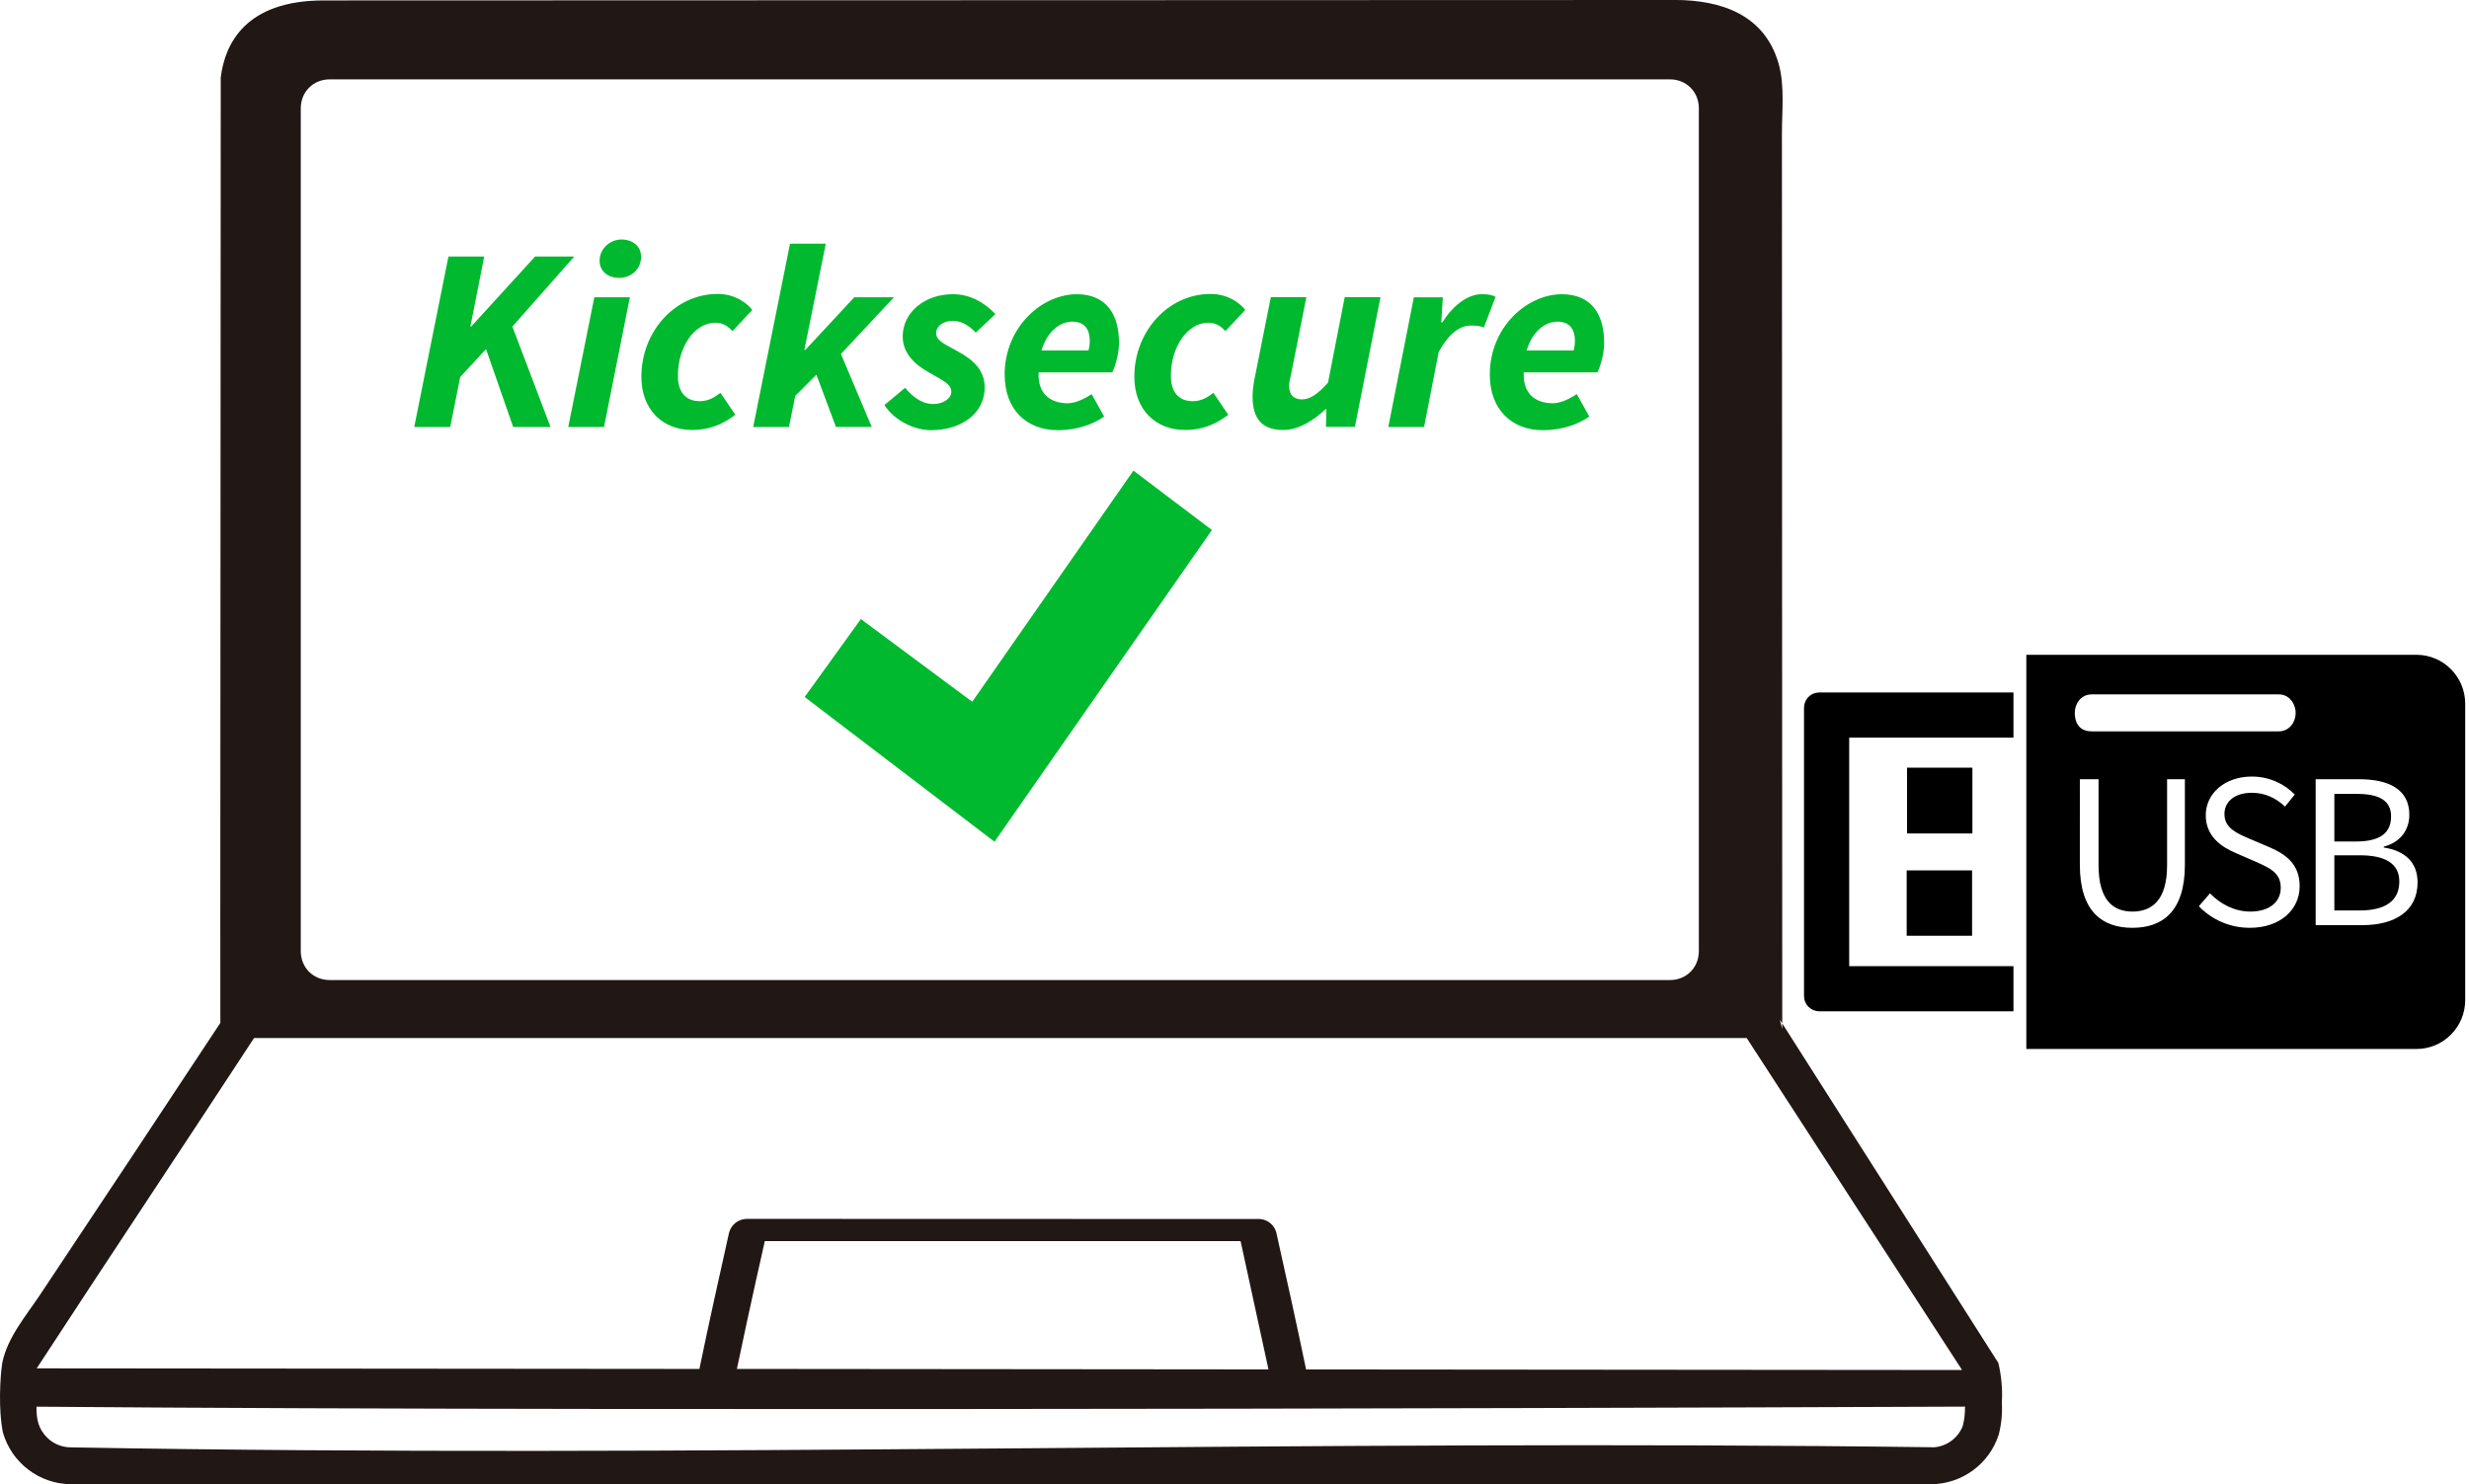 <svg width="85.119mm" height="51.183mm" version="1.1" viewBox="0 0 85.119 51.183" xmlns="http://www.w3.org/2000/svg">
 <path class="c" d="m57.741 0c-15.526 6e-3 -31.053 0.01-46.579 0.015-2.708 0-3.411 1.505-3.552 2.657l-0.015 29.075 2e-3 3.525c-2.063 3.128-4.134 6.252-6.212 9.37-0.485 0.73-1.129 1.475-1.307 2.355-0.078 0.495-0.135 1.633 0.021 2.395 0.299 1.053 1.258 1.782 2.352 1.789 21.375 3e-3 42.751 0 64.126 0 1.062-8e-3 2-0.694 2.328-1.704 0.094-0.36 0.13-0.733 0.109-1.104 0.027-0.461-0.014-0.924-0.12-1.373l-7.451-11.709c2e-5 0.062-2e-5 0.125 0 0.187l-0.087-0.32 0.087 0.133-0.011-30.69c-2.7e-4 -0.774 0.099-1.635-0.109-2.389-0.48-1.713-1.997-2.212-3.583-2.213zm-46.372 2.737h46.199c0.571 0 1 0.429 1 1v29.059c0 0.571-0.429 1-1 1h-46.199c-0.571 0-1-0.429-1-1v-29.059c0-0.571 0.429-1 1-1zm-2.613 33.058h51.462l7.415 11.433c1e-3 5e-3 8e-3 0.015 3e-3 0.015l-22.609-0.02c-0.328-1.579-0.676-3.155-1.028-4.729-0.072-0.253-0.292-0.435-0.554-0.458l-17.683-5e-3c-0.289-4e-3 -0.545 0.186-0.625 0.464-0.351 1.568-0.7 3.137-1.025 4.711l-22.847-0.02c2.492-3.818 4.996-7.574 7.492-11.389zm17.611 7.003h16.403l0.961 4.424-18.326-0.017c0.461-2.209 0.962-4.407 0.962-4.407zm41.378 5.707c-4.5e-4 0.228-0.02 0.455-0.081 0.676-0.163 0.407-0.542 0.688-0.979 0.726-21.41-0.279-42.836 0.386-64.244 3e-3 -0.306-5.6e-4 -0.599-0.121-0.816-0.336-0.317-0.315-0.369-0.657-0.368-1.067 22.163 0.188 66.488-2e-3 66.488-2e-3z" fill="#211715" stroke-width=".265"/>
 <g transform="matrix(-.033 .033 .033 .033 73.901 12.48)">
  <style type="text/css">.st0{fill:#000000;}</style>
  <g>
   <path class="st0" d="m214.29 91.765 205.94 205.94-203.84 203.84c-6.748 6.748-15.745 10.463-25.337 10.463-9.697 0-18.815-3.787-25.677-10.648l-154.74-154.74c-14.117-14.117-14.193-37-0.178-51.021zm-13.496 54.868-97.639 97.639c-6.477 6.474-2.704 15.323 0.913 18.635 4.566 4.568 12.665 6.408 18.395 0.673l97.639-97.639c7.907-7.907 2.426-15.327-0.766-18.519-4.454-4.45-12.623-6.703-18.542-0.789zm-40.682 126.54c-9.066 9.066-13.249 20.912-13.017 31.837l11.384 1.169c0.232-9.066 3.141-17.551 10.115-24.524 8.601-8.601 18.603-9.999 25.46-3.142 7.322 7.322 3.37 16.852 0 25.337l-6.284 15.57c-4.998 12.669-6.623 24.765 4.651 36.039 12.087 12.087 31.724 11.736 47.763-4.303 10.693-10.693 15.578-24.414 15.346-37.897l-12.552-0.929c0.232 11.158-3.488 22.556-11.507 30.576-9.995 9.995-20.916 10.921-28.355 3.482-7.787-7.787-4.648-15.805-0.696-26.265l6.16-15.694c4.068-10.112 6.971-23.937-4.187-35.095-11.623-11.623-30.45-9.992-44.281 3.838zm91.224-88.438-9.766 9.766 44.977 44.977c18.364 18.364 16.387 31.964 6.508 41.843-10.112 10.112-23.944 12.32-42.308-6.044l-44.977-44.977-9.294 9.294 44.745 44.745c24.524 24.524 44.741 21.038 60.316 5.463 15.574-15.574 19.068-35.8-5.456-60.323zm-123.17 123.17-22.667 22.667c-15.458 15.458-21.035 31.495-7.669 44.861 7.555 7.555 18.59 9.991 29.98 3.25l0.464 0.464c-9.414 12.901-9.88 25.455 0.58 35.915 14.993 14.993 34.176 10.461 51.145-6.508l24.408-24.408zm-2.097 17.435 24.872 24.872-11.268 11.268c-12.901 12.901-23.012 13.716-31.497 5.231-8.252-8.252-5.587-17.893 6.152-29.632zm32.077 32.077 28.827 28.827-13.249 13.249c-13.017 13.017-25.455 15.916-35.799 5.572-9.414-9.414-6.393-21.033 6.973-34.399z"/>
   <path class="st0" d="m508.68 153.91-150.59-150.59c-2.14-2.14-4.977-3.318-7.984-3.318-3.016 0-5.856 1.178-7.997 3.318l-101.42 101.42 23.598 23.594 85.807-85.806 119.38 119.38-85.809 85.809 23.597 23.594 101.41-101.41c2.133-2.133 3.312-4.962 3.322-7.966 6e-3 -3.018-1.173-5.866-3.323-8.018z"/>
   <rect class="st0" transform="matrix(-.707 -.707 .707 -.707 486.3 446.72)" x="311.36" y="98.494" width="48.619" height="48.304"/>
   <polygon class="st0" points="389.41 210.21 423.56 176.05 389.41 141.9 355.25 176.05"/>
  </g>
 </g>
 <g transform="matrix(1.077 0 0 1.079 -160.85 -771.5)" fill="#00b92e">
  <g fill="#00b92e" stroke-width=".285px" aria-label="Kicksecure">
   <path d="m162.61 728.66h1.153l0.318-1.596 0.827-0.894 0.869 2.49h1.195l-1.22-3.209 1.981-2.24h-1.254l-2.047 2.24h-0.025l0.443-2.24h-1.145z"/>
   <path d="m167.54 728.66h1.145l0.827-4.145h-1.137zm1.621-4.764c0.401 0 0.71-0.284 0.71-0.677 0-0.359-0.301-0.552-0.618-0.552-0.393 0-0.71 0.309-0.71 0.677 0 0.368 0.309 0.552 0.618 0.552z"/>
   <path d="m169.88 727.05c0 1.078 0.702 1.705 1.621 1.705 0.652 0 1.078-0.251 1.387-0.485l-0.476-0.702c-0.175 0.134-0.376 0.267-0.66 0.267-0.468 0-0.702-0.309-0.702-0.811 0-0.928 0.535-1.696 1.195-1.696 0.234 0 0.384 0.092 0.552 0.267l0.635-0.677c-0.209-0.259-0.593-0.51-1.111-0.51-1.362 0-2.44 1.203-2.44 2.641z"/>
   <path d="m173.46 728.66h1.145l0.201-0.995 0.677-0.677 0.627 1.671h1.145l-0.986-2.332 1.696-1.813h-1.27l-1.563 1.68h-0.033l0.685-3.393h-1.145z"/>
   <path d="m177.66 727.96c0.343 0.518 0.978 0.802 1.488 0.802 1.003 0 1.722-0.552 1.722-1.362 0-0.568-0.376-0.894-0.869-1.162-0.334-0.192-0.685-0.318-0.685-0.577 0-0.217 0.217-0.393 0.535-0.393 0.292 0 0.535 0.167 0.735 0.376l0.627-0.593c-0.343-0.359-0.794-0.635-1.362-0.635-0.886 0-1.605 0.568-1.605 1.354 0 0.518 0.368 0.886 0.836 1.145 0.468 0.267 0.719 0.376 0.719 0.618 0 0.226-0.267 0.393-0.585 0.393-0.301 0-0.602-0.167-0.894-0.518z"/>
   <path d="m181.51 726.99c0 1.103 0.694 1.772 1.696 1.772 0.644 0 1.153-0.201 1.488-0.435l-0.401-0.719c-0.209 0.142-0.51 0.293-0.769 0.293-0.543 0-0.961-0.293-0.928-0.986h2.357c0.067-0.125 0.217-0.552 0.217-0.944 0-0.861-0.368-1.554-1.354-1.554-1.103 0-2.307 1.036-2.307 2.574zm1.178-0.777c0.184-0.61 0.593-0.919 0.986-0.919 0.418 0 0.56 0.276 0.56 0.61 0 0.117-0.017 0.226-0.042 0.309z"/>
   <path d="m185.66 727.05c0 1.078 0.702 1.705 1.621 1.705 0.652 0 1.078-0.251 1.387-0.485l-0.476-0.702c-0.175 0.134-0.376 0.267-0.66 0.267-0.468 0-0.702-0.309-0.702-0.811 0-0.928 0.535-1.696 1.195-1.696 0.234 0 0.384 0.092 0.552 0.267l0.635-0.677c-0.209-0.259-0.593-0.51-1.111-0.51-1.362 0-2.44 1.203-2.44 2.641z"/>
   <path d="m193.54 724.51h-1.145l-0.535 2.733c-0.326 0.368-0.585 0.535-0.827 0.535-0.267 0-0.418-0.142-0.418-0.426 0-0.109 0.025-0.226 0.067-0.393l0.485-2.449h-1.137l-0.518 2.591c-0.042 0.209-0.067 0.401-0.067 0.585 0 0.694 0.292 1.07 0.978 1.07 0.501 0 0.978-0.309 1.354-0.66h0.033l-0.017 0.56h0.928z"/>
   <path d="m193.79 728.66h1.145l0.468-2.398c0.326-0.585 0.669-0.844 1.036-0.844 0.134 0 0.301 8e-3 0.409 0.067l0.376-0.986c-0.092-0.05-0.226-0.084-0.435-0.084-0.476 0-0.944 0.384-1.27 0.903h-0.033l0.05-0.802h-0.928z"/>
   <path d="m197.04 726.99c0 1.103 0.694 1.772 1.696 1.772 0.643 0 1.153-0.201 1.488-0.435l-0.401-0.719c-0.209 0.142-0.51 0.293-0.769 0.293-0.543 0-0.961-0.293-0.928-0.986h2.357c0.067-0.125 0.217-0.552 0.217-0.944 0-0.861-0.368-1.554-1.354-1.554-1.103 0-2.307 1.036-2.307 2.574zm1.178-0.777c0.184-0.61 0.593-0.919 0.986-0.919 0.418 0 0.56 0.276 0.56 0.61 0 0.117-0.017 0.226-0.042 0.309z"/>
  </g>
 </g>
 <g transform="matrix(.585 0 0 .585 27.741 13.267)" fill="#00b92e">
  <title>check</title>
  <path d="m19.375 5.063-9.5 13.625-6.563-4.875-3.313 4.594 11.188 8.531 12.813-18.375z" fill="#00b92e"/>
 </g>
</svg>
